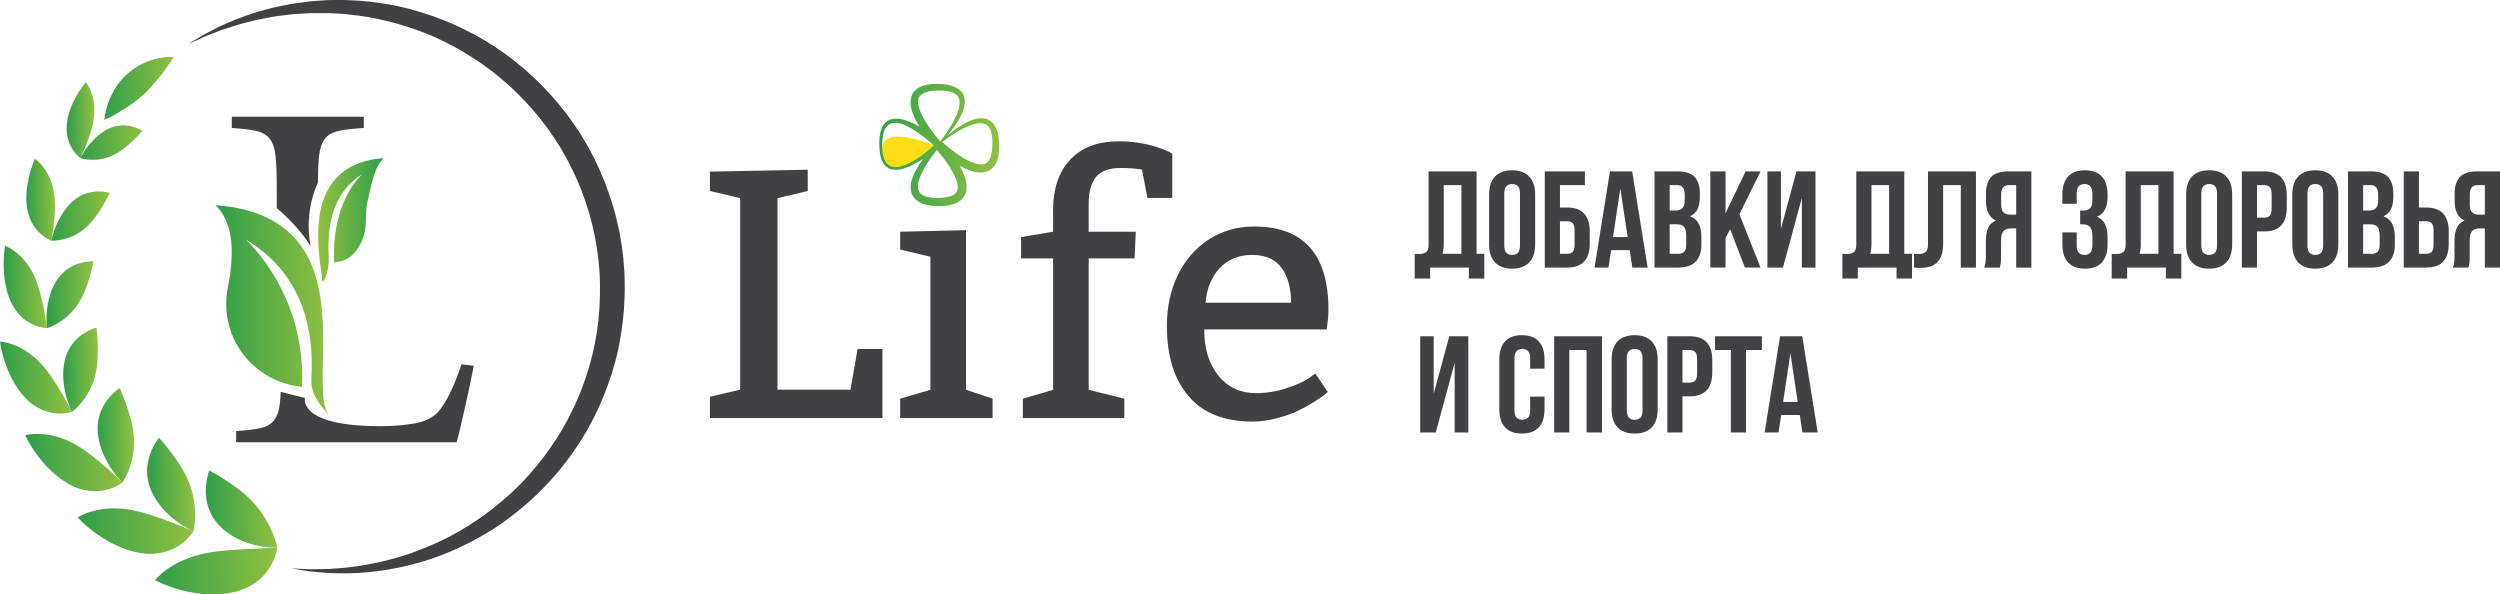 <?xml version="1.0" encoding="UTF-8"?> <svg xmlns="http://www.w3.org/2000/svg" width="286" height="68" viewBox="0 0 286 68" fill="none"><g clip-path="url(#clip0_197_22470)"><path d="M81.215 47.83V45.392L84.673 44.58V22.664L81.215 21.852V19.632L92.405 19.414V21.852L88.947 22.664V44.58H97.295L98.11 39.923H100.952V47.83H81.215Z" fill="#414042"></path><path d="M102.979 47.83V45.611L106.438 44.587V29.372L102.979 28.549V26.512L110.513 26.33V44.587L113.554 45.611V47.83H102.979Z" fill="#414042"></path><path d="M116.814 29.56V27.123L120.471 26.508V24.071C120.471 21.601 121.123 19.666 122.429 18.265C123.734 16.865 125.592 16.165 128.004 16.165C128.731 16.165 129.434 16.214 130.114 16.314C130.794 16.414 131.365 16.53 131.828 16.663C132.29 16.797 132.699 16.933 133.056 17.072C133.413 17.212 133.677 17.329 133.849 17.421L134.106 17.581V22.644H131.264L130.648 19.413C129.985 19.282 129.177 19.216 128.223 19.216C126.871 19.216 125.92 19.565 125.37 20.263C124.82 20.962 124.545 21.963 124.545 23.267V26.508H129.932L129.793 29.56H124.545V44.598L128.62 45.61V47.829H117.012V45.61L120.471 44.598V29.56H116.814V29.56Z" fill="#414042"></path><path d="M133.49 37.288C133.49 35.135 133.907 33.196 134.742 31.472C135.577 29.748 136.756 28.391 138.28 27.4C139.804 26.409 141.533 25.914 143.468 25.914C149.139 25.914 151.975 29.091 151.975 35.445C151.975 35.749 151.958 36.079 151.925 36.436C151.892 36.792 151.856 37.09 151.817 37.327L151.778 37.684H137.763C137.763 39.897 138.306 41.666 139.393 42.99C140.479 44.314 141.904 44.976 143.666 44.976C144.868 44.976 146.036 44.788 147.171 44.413C148.307 44.038 149.145 43.665 149.686 43.296L150.478 42.743L151.895 44.838C151.79 44.931 151.645 45.054 151.46 45.206C151.276 45.359 150.876 45.628 150.263 46.014C149.65 46.399 149.026 46.741 148.394 47.04C147.76 47.339 146.972 47.611 146.029 47.857C145.086 48.103 144.159 48.226 143.249 48.226C140.056 48.226 137.631 47.258 135.974 45.323C134.318 43.388 133.49 40.709 133.49 37.288ZM137.922 34.633H147.701C147.701 32.992 147.343 31.67 146.628 30.668C145.912 29.665 144.786 29.163 143.249 29.163C141.685 29.163 140.436 29.678 139.502 30.707C138.568 31.735 138.041 33.044 137.922 34.633Z" fill="#414042"></path><path d="M10.77 13.248C10.649 14.418 10.247 15.607 9.88 16.521C9.701 16.979 9.518 17.362 9.396 17.642C9.271 17.917 9.184 18.078 9.184 18.078C9.184 18.078 8.789 17.794 8.387 17.212C7.982 16.626 7.58 15.735 7.623 14.508C7.66 13.28 8.189 11.98 8.73 11.005C8.867 10.765 9.003 10.54 9.129 10.345C9.254 10.145 9.38 9.977 9.48 9.837C9.688 9.557 9.819 9.396 9.819 9.396C9.819 9.396 10.133 9.772 10.399 10.446C10.535 10.783 10.651 11.191 10.727 11.66C10.806 12.133 10.825 12.66 10.77 13.248Z" fill="url(#paint0_linear_197_22470)"></path><path d="M6.158 21.927C6.378 23.204 6.28 24.585 6.155 25.666C6.126 25.939 6.093 26.189 6.056 26.415C6.024 26.639 5.995 26.84 5.966 27.003C5.909 27.334 5.863 27.53 5.863 27.53C5.863 27.53 5.361 27.348 4.765 26.846C4.469 26.597 4.145 26.263 3.859 25.825C3.581 25.394 3.32 24.851 3.174 24.195C2.863 22.874 3.044 21.34 3.331 20.163C3.469 19.571 3.641 19.071 3.77 18.717C3.896 18.362 3.993 18.157 3.993 18.157C3.993 18.157 4.105 18.232 4.276 18.384C4.448 18.537 4.681 18.77 4.927 19.083C5.17 19.395 5.425 19.787 5.643 20.262C5.861 20.734 6.052 21.291 6.158 21.927Z" fill="url(#paint1_linear_197_22470)"></path><path d="M3.905 31.54C4.502 32.836 4.808 34.325 5.045 35.497C5.103 35.791 5.14 36.067 5.184 36.312C5.231 36.557 5.266 36.776 5.293 36.958C5.347 37.321 5.366 37.539 5.366 37.539C5.366 37.539 5.22 37.537 4.976 37.496C4.732 37.457 4.389 37.379 3.994 37.222C3.599 37.063 3.152 36.828 2.7 36.464C2.259 36.096 1.83 35.603 1.447 34.936C0.706 33.6 0.439 31.853 0.421 30.488C0.408 30.146 0.422 29.828 0.435 29.541C0.452 29.256 0.467 28.999 0.489 28.788C0.537 28.37 0.581 28.121 0.581 28.121C0.581 28.121 1.137 28.315 1.816 28.849C2.152 29.116 2.536 29.467 2.897 29.911C3.254 30.354 3.613 30.895 3.905 31.54Z" fill="url(#paint2_linear_197_22470)"></path><path d="M4.6 41.506C5.668 42.627 6.501 44.037 7.165 45.149C7.243 45.292 7.319 45.427 7.392 45.557C7.465 45.688 7.536 45.812 7.603 45.93C7.735 46.164 7.845 46.374 7.936 46.551C8.118 46.906 8.227 47.116 8.227 47.116C8.227 47.116 8.076 47.167 7.811 47.215C7.544 47.267 7.16 47.316 6.697 47.303C5.79 47.267 4.515 46.992 3.286 45.9C2.059 44.809 1.143 43.107 0.647 41.666C0.511 41.309 0.423 40.963 0.334 40.652C0.25 40.339 0.179 40.064 0.128 39.832C0.038 39.366 0 39.079 0 39.079C0 39.079 0.159 39.085 0.428 39.129C0.698 39.178 1.079 39.268 1.518 39.43C1.951 39.596 2.474 39.833 2.996 40.17C3.258 40.34 3.523 40.534 3.788 40.756C4.062 40.975 4.335 41.222 4.6 41.506Z" fill="url(#paint3_linear_197_22470)"></path><path d="M8.396 50.724C8.58 50.823 8.753 50.931 8.935 51.037C9.117 51.145 9.294 51.257 9.468 51.375C9.815 51.609 10.145 51.858 10.476 52.104C10.639 52.228 10.798 52.354 10.951 52.48C11.028 52.542 11.103 52.608 11.177 52.672C11.256 52.731 11.332 52.795 11.408 52.854C11.706 53.099 11.984 53.344 12.241 53.576C12.774 54.02 13.19 54.445 13.514 54.728C13.826 55.016 14.002 55.201 14.002 55.201C14.002 55.201 13.866 55.307 13.614 55.456C13.36 55.601 12.989 55.785 12.512 55.935C12.036 56.084 11.444 56.206 10.779 56.188C10.111 56.175 9.34 56.051 8.53 55.696C6.891 55.001 5.379 53.552 4.392 52.239C4.137 51.914 3.929 51.59 3.736 51.302C3.547 51.011 3.377 50.754 3.257 50.53C3.008 50.079 2.874 49.801 2.874 49.801C2.874 49.801 3.039 49.75 3.332 49.705C3.625 49.663 4.045 49.624 4.551 49.645C4.805 49.654 5.076 49.679 5.373 49.718C5.669 49.76 5.983 49.819 6.309 49.903C6.633 49.984 6.973 50.093 7.315 50.234C7.668 50.366 8.032 50.529 8.396 50.724Z" fill="url(#paint4_linear_197_22470)"></path><path d="M14.849 58.309C15.736 58.457 16.608 58.713 17.447 58.981C17.856 59.126 18.269 59.259 18.656 59.401C18.849 59.476 19.037 59.549 19.221 59.618C19.407 59.681 19.588 59.748 19.761 59.814C20.445 60.093 21.047 60.308 21.462 60.495C21.669 60.589 21.842 60.644 21.956 60.696C22.072 60.743 22.135 60.767 22.135 60.767C22.135 60.767 22.041 60.929 21.842 61.177C21.644 61.424 21.341 61.759 20.915 62.101C20.494 62.429 19.952 62.763 19.261 63.012C18.911 63.142 18.536 63.232 18.123 63.291C17.712 63.346 17.253 63.38 16.771 63.346C16.29 63.309 15.792 63.23 15.296 63.112C14.808 62.981 14.319 62.819 13.839 62.63C13.369 62.429 12.913 62.203 12.474 61.97C12.043 61.731 11.645 61.471 11.269 61.218C11.174 61.156 11.084 61.092 10.994 61.034C10.907 60.967 10.822 60.903 10.739 60.839C10.573 60.714 10.416 60.59 10.27 60.472C9.974 60.233 9.714 60.02 9.514 59.824C9.106 59.442 8.875 59.201 8.875 59.201C8.875 59.201 9.029 59.094 9.316 58.951C9.601 58.809 10.022 58.636 10.549 58.489C10.813 58.412 11.101 58.348 11.416 58.293C11.734 58.236 12.076 58.194 12.437 58.17C12.8 58.146 13.179 58.147 13.581 58.17C13.987 58.187 14.411 58.23 14.849 58.309Z" fill="url(#paint5_linear_197_22470)"></path><path d="M23.514 63.295C23.991 63.19 24.471 63.119 24.948 63.07C25.428 63.001 25.907 62.959 26.374 62.934C26.844 62.884 27.302 62.861 27.741 62.846C28.184 62.811 28.605 62.788 28.999 62.78C29.787 62.726 30.464 62.724 30.949 62.685C31.431 62.664 31.72 62.668 31.72 62.668C31.72 62.668 31.698 62.868 31.613 63.195C31.529 63.522 31.379 63.977 31.109 64.494C30.975 64.751 30.807 65.025 30.604 65.303C30.503 65.442 30.389 65.583 30.268 65.722C30.145 65.857 30.012 65.993 29.869 66.125C29.578 66.393 29.241 66.652 28.849 66.897C28.458 67.141 28.015 67.335 27.51 67.517C27.003 67.706 26.47 67.812 25.914 67.896C25.355 67.989 24.79 68.005 24.22 68C23.649 68.007 23.093 67.946 22.548 67.873C22.001 67.809 21.487 67.691 21.001 67.571C20.759 67.515 20.524 67.455 20.301 67.391C20.081 67.32 19.871 67.252 19.674 67.182C19.277 67.044 18.924 66.922 18.642 66.799C18.075 66.548 17.743 66.382 17.743 66.382C17.743 66.382 17.861 66.218 18.105 65.975C18.347 65.729 18.715 65.402 19.2 65.066C19.682 64.737 20.298 64.371 21.016 64.062C21.73 63.766 22.572 63.471 23.514 63.295Z" fill="url(#paint6_linear_197_22470)"></path><path d="M12.637 14.627C11.609 15.034 10.724 15.902 10.115 16.663C9.818 17.047 9.575 17.394 9.423 17.657C9.269 17.917 9.184 18.078 9.184 18.078C9.185 18.075 9.642 18.243 10.333 18.277C11.022 18.312 11.948 18.228 12.9 17.777C13.847 17.319 14.682 16.615 15.29 16.028C15.443 15.881 15.581 15.744 15.701 15.615C15.823 15.489 15.933 15.381 16.019 15.283C16.193 15.094 16.289 14.974 16.289 14.974C16.289 14.974 15.89 14.7 15.236 14.507C14.911 14.412 14.512 14.336 14.072 14.339C13.639 14.345 13.144 14.417 12.637 14.627Z" fill="url(#paint7_linear_197_22470)"></path><path d="M8.544 22.831C7.577 23.578 6.873 24.759 6.448 25.747C6.343 25.996 6.254 26.231 6.176 26.444C6.102 26.658 6.046 26.85 5.999 27.01C5.906 27.332 5.863 27.529 5.863 27.529C5.863 27.529 6.398 27.566 7.146 27.401C7.521 27.317 7.945 27.185 8.387 26.977C8.838 26.771 9.286 26.488 9.733 26.113C10.613 25.348 11.295 24.341 11.78 23.52C12.017 23.109 12.213 22.748 12.344 22.488C12.467 22.224 12.543 22.068 12.543 22.068C12.543 22.068 12.416 22.026 12.194 21.985C11.97 21.942 11.654 21.898 11.279 21.903C10.903 21.903 10.462 21.952 9.993 22.088C9.522 22.225 9.034 22.462 8.544 22.831Z" fill="url(#paint8_linear_197_22470)"></path><path d="M6.684 31.791C5.878 32.85 5.481 34.308 5.376 35.484C5.349 35.778 5.323 36.056 5.319 36.304C5.318 36.55 5.323 36.771 5.33 36.953C5.345 37.321 5.367 37.539 5.367 37.539C5.367 37.539 5.508 37.504 5.74 37.409C5.973 37.317 6.294 37.168 6.654 36.951C7.014 36.735 7.413 36.449 7.798 36.091C8.193 35.734 8.59 35.3 8.92 34.783C9.605 33.752 10.012 32.553 10.294 31.586C10.358 31.345 10.422 31.119 10.473 30.917C10.525 30.711 10.562 30.531 10.596 30.378C10.667 30.077 10.697 29.891 10.697 29.891C10.697 29.891 10.113 29.852 9.313 30.058C8.908 30.161 8.463 30.331 8.005 30.606C7.54 30.879 7.093 31.261 6.684 31.791Z" fill="url(#paint9_linear_197_22470)"></path><path d="M7.542 40.764C7.08 42.131 7.185 43.774 7.499 45.014C7.536 45.171 7.569 45.322 7.609 45.463C7.655 45.606 7.698 45.739 7.737 45.868C7.821 46.123 7.902 46.346 7.971 46.535C8.039 46.724 8.11 46.865 8.155 46.963C8.201 47.063 8.227 47.116 8.227 47.116C8.227 47.116 8.359 47.027 8.561 46.846C8.763 46.665 9.035 46.395 9.324 46.045C9.918 45.329 10.547 44.3 10.884 42.988C11.224 41.677 11.21 40.324 11.176 39.273C11.159 39.011 11.161 38.765 11.141 38.549C11.128 38.33 11.104 38.139 11.087 37.98C11.067 37.66 11.038 37.469 11.038 37.469C11.038 37.469 10.885 37.51 10.635 37.606C10.386 37.705 10.04 37.86 9.658 38.098C9.269 38.339 8.874 38.659 8.492 39.096C8.303 39.311 8.119 39.557 7.953 39.835C7.797 40.114 7.657 40.418 7.542 40.764Z" fill="url(#paint10_linear_197_22470)"></path><path d="M11.167 48.956C11.165 49.154 11.164 49.351 11.185 49.544C11.205 49.741 11.232 49.937 11.27 50.133C11.338 50.524 11.434 50.916 11.57 51.286C11.634 51.472 11.705 51.657 11.775 51.837C11.815 51.926 11.851 52.018 11.889 52.108C11.93 52.193 11.971 52.276 12.014 52.363C12.182 52.699 12.359 53.022 12.535 53.319C12.911 53.889 13.257 54.383 13.544 54.697C13.824 55.019 14.002 55.201 14.002 55.201C14.002 55.201 14.106 55.062 14.25 54.804C14.396 54.548 14.582 54.171 14.757 53.708C14.933 53.244 15.088 52.699 15.203 52.077C15.316 51.456 15.36 50.787 15.321 50.059C15.23 48.614 14.782 47.248 14.407 46.186C14.306 45.927 14.224 45.677 14.134 45.462C14.048 45.245 13.958 45.061 13.898 44.899C13.769 44.581 13.677 44.399 13.677 44.399C13.677 44.399 13.533 44.492 13.309 44.676C13.084 44.859 12.782 45.134 12.469 45.51C12.314 45.694 12.151 45.908 12.003 46.144C11.857 46.377 11.719 46.639 11.595 46.923C11.473 47.21 11.368 47.527 11.287 47.867C11.217 48.202 11.174 48.565 11.167 48.956Z" fill="url(#paint11_linear_197_22470)"></path><path d="M17.077 55.548C17.325 56.334 17.747 57.097 18.268 57.756C18.519 58.098 18.808 58.396 19.094 58.681C19.237 58.822 19.379 58.96 19.526 59.09C19.673 59.213 19.82 59.331 19.963 59.444C20.532 59.909 21.088 60.222 21.482 60.449C21.678 60.568 21.847 60.636 21.959 60.69C22.072 60.74 22.134 60.768 22.134 60.768C22.134 60.768 22.183 60.587 22.228 60.275C22.276 59.962 22.319 59.515 22.319 58.987C22.323 58.448 22.287 57.829 22.174 57.178C22.114 56.858 22.047 56.515 21.953 56.168C21.86 55.819 21.738 55.484 21.599 55.129C21.026 53.738 20.17 52.538 19.469 51.618C19.423 51.562 19.378 51.507 19.334 51.451C19.293 51.395 19.25 51.343 19.211 51.289C19.128 51.184 19.05 51.084 18.973 50.99C18.82 50.804 18.675 50.651 18.566 50.508C18.34 50.236 18.19 50.086 18.19 50.086C18.19 50.086 18.072 50.23 17.9 50.489C17.73 50.75 17.507 51.13 17.303 51.615C17.203 51.854 17.107 52.124 17.027 52.414C16.952 52.699 16.892 53.009 16.858 53.341C16.827 53.673 16.814 54.032 16.848 54.398C16.884 54.764 16.957 55.149 17.077 55.548Z" fill="url(#paint12_linear_197_22470)"></path><path d="M14.464 8.547C13.292 9.631 12.637 10.971 12.306 11.982C12.224 12.239 12.155 12.472 12.105 12.684C12.057 12.895 12.023 13.079 11.996 13.232C11.947 13.536 11.933 13.713 11.933 13.713C11.933 13.713 12.099 13.646 12.372 13.511C12.508 13.442 12.671 13.36 12.855 13.258C13.041 13.161 13.25 13.047 13.47 12.92C14.359 12.409 15.471 11.693 16.495 10.75C17.514 9.801 18.299 8.766 18.905 7.945C19.056 7.741 19.19 7.545 19.309 7.373C19.432 7.204 19.536 7.056 19.621 6.928C19.794 6.673 19.886 6.516 19.886 6.516C19.886 6.516 19.71 6.505 19.399 6.514C19.243 6.52 19.052 6.529 18.834 6.547C18.619 6.576 18.375 6.616 18.107 6.671C17.838 6.722 17.554 6.802 17.256 6.904C17.105 6.955 16.951 7.008 16.794 7.067C16.641 7.135 16.485 7.205 16.327 7.281C16.168 7.357 16.009 7.44 15.848 7.526C15.691 7.622 15.536 7.72 15.377 7.825C15.223 7.933 15.061 8.039 14.911 8.163C14.76 8.282 14.611 8.412 14.464 8.547Z" fill="url(#paint13_linear_197_22470)"></path><path d="M24.692 59.671C24.96 60.004 25.27 60.324 25.608 60.622C25.949 60.895 26.318 61.152 26.699 61.382C27.085 61.595 27.483 61.786 27.878 61.952C28.276 62.096 28.669 62.222 29.043 62.331C29.793 62.504 30.467 62.617 30.948 62.634C31.431 62.668 31.72 62.668 31.72 62.668C31.72 62.668 31.689 62.47 31.598 62.139C31.507 61.81 31.356 61.352 31.133 60.833C31.02 60.571 30.89 60.295 30.741 60.011C30.667 59.874 30.588 59.731 30.504 59.587C30.419 59.438 30.332 59.287 30.238 59.138C30.053 58.838 29.847 58.539 29.62 58.252C29.394 57.964 29.149 57.654 28.882 57.379C27.811 56.255 26.605 55.443 25.641 54.822C25.519 54.745 25.401 54.676 25.289 54.61C25.179 54.535 25.071 54.468 24.97 54.407C24.767 54.28 24.582 54.189 24.431 54.096C24.13 53.913 23.941 53.824 23.941 53.824C23.941 53.824 23.87 54.008 23.785 54.333C23.701 54.654 23.604 55.114 23.561 55.673C23.517 56.235 23.542 56.867 23.7 57.559C23.856 58.262 24.168 58.961 24.692 59.671Z" fill="url(#paint14_linear_197_22470)"></path><path d="M33.322 65.031C33.322 65.031 33.803 65.05 34.705 65.089C34.93 65.099 35.182 65.111 35.459 65.124C35.735 65.119 36.036 65.113 36.362 65.108C36.686 65.101 37.035 65.094 37.406 65.087C37.497 65.085 37.589 65.085 37.682 65.083C37.779 65.076 37.876 65.07 37.976 65.062C38.174 65.048 38.378 65.033 38.589 65.018C39.009 64.991 39.452 64.96 39.904 64.895C40.358 64.831 40.833 64.8 41.326 64.701C42.315 64.537 43.377 64.336 44.492 64.045C45.048 63.891 45.625 63.753 46.202 63.55C46.493 63.456 46.786 63.36 47.085 63.263C47.377 63.152 47.674 63.039 47.976 62.925C48.581 62.708 49.181 62.431 49.801 62.17C50.112 62.041 50.412 61.877 50.723 61.731C51.031 61.577 51.349 61.437 51.653 61.26C52.898 60.609 54.131 59.82 55.36 58.949C56.579 58.06 57.782 57.071 58.935 55.968C60.093 54.87 61.17 53.629 62.182 52.303C63.181 50.969 64.134 49.552 64.935 48.02C66.552 44.969 67.739 41.563 68.281 37.991C68.555 36.212 68.663 34.37 68.638 32.573L68.618 31.857C68.612 31.618 68.608 31.375 68.585 31.159L68.476 29.821L68.299 28.46C68.23 28.007 68.139 27.558 68.06 27.107C67.362 23.511 66.007 20.05 64.151 16.951C63.217 15.403 62.15 13.953 60.993 12.606C59.833 11.264 58.57 10.036 57.246 8.922C55.926 7.803 54.512 6.843 53.081 5.984C51.645 5.135 50.18 4.391 48.693 3.808C45.723 2.636 42.743 1.94 39.946 1.662C39.248 1.571 38.559 1.559 37.885 1.514L37.658 1.503L37.401 1.504C37.23 1.504 37.061 1.504 36.892 1.504C36.555 1.504 36.222 1.504 35.894 1.503C35.56 1.492 35.25 1.517 34.94 1.537C34.631 1.555 34.325 1.573 34.023 1.591C33.42 1.61 32.831 1.708 32.259 1.776C31.973 1.813 31.691 1.849 31.414 1.883C31.139 1.928 30.872 1.987 30.607 2.037C30.342 2.088 30.082 2.139 29.826 2.187C29.571 2.238 29.317 2.273 29.076 2.343C28.108 2.592 27.206 2.799 26.421 3.081C26.024 3.21 25.648 3.333 25.294 3.449C24.948 3.585 24.623 3.711 24.32 3.83C24.017 3.948 23.736 4.057 23.479 4.157C23.225 4.265 23 4.377 22.796 4.47C21.977 4.845 21.54 5.046 21.54 5.046C21.54 5.046 21.95 4.794 22.72 4.324C22.914 4.209 23.128 4.071 23.37 3.936C23.617 3.808 23.887 3.668 24.177 3.517C24.469 3.365 24.783 3.202 25.118 3.028C25.465 2.878 25.833 2.718 26.221 2.549C26.993 2.189 27.885 1.894 28.853 1.547C29.338 1.376 29.859 1.252 30.393 1.099C30.662 1.028 30.933 0.946 31.213 0.879C31.495 0.82 31.782 0.761 32.073 0.701C32.658 0.585 33.255 0.438 33.894 0.368C34.212 0.325 34.534 0.28 34.861 0.236C35.188 0.191 35.523 0.14 35.847 0.126C36.175 0.104 36.508 0.081 36.843 0.057C37.011 0.047 37.181 0.036 37.351 0.025L37.607 0.009L37.639 0.007L37.697 0.005H37.762L37.895 0.004C38.6 0.008 39.324 -0.021 40.062 0.029C41.541 0.069 43.075 0.265 44.653 0.534C46.23 0.816 47.828 1.266 49.443 1.816C52.658 2.95 55.905 4.636 58.842 6.958C60.314 8.111 61.708 9.415 63 10.846C64.293 12.274 65.482 13.833 66.517 15.508C68.599 18.852 70.088 22.636 70.865 26.562C70.95 27.055 71.046 27.547 71.12 28.041L71.306 29.529L71.422 31.052C71.446 31.311 71.448 31.546 71.453 31.785L71.469 32.501C71.497 34.519 71.334 36.482 71.014 38.429C70.702 40.372 70.186 42.264 69.531 44.074C68.877 45.886 68.076 47.617 67.148 49.239C65.296 52.488 62.927 55.267 60.379 57.523C59.094 58.642 57.781 59.656 56.433 60.517C55.075 61.362 53.726 62.113 52.377 62.72C49.693 63.963 47.066 64.681 44.724 65.104C43.55 65.313 42.445 65.449 41.419 65.516C40.91 65.568 40.409 65.557 39.939 65.58C39.465 65.603 39.023 65.593 38.602 65.581C38.392 65.577 38.188 65.572 37.989 65.568C37.889 65.566 37.791 65.564 37.694 65.563C37.594 65.555 37.496 65.547 37.4 65.54C37.023 65.507 36.67 65.476 36.341 65.448C36.014 65.419 35.712 65.391 35.434 65.366C35.16 65.323 34.912 65.285 34.689 65.25C33.798 65.107 33.322 65.031 33.322 65.031Z" fill="#414042"></path><path fill-rule="evenodd" clip-rule="evenodd" d="M34.544 44.248C34.877 37.99 32.556 31.881 28.149 27.413C33.526 30.677 36.019 35.964 35.629 43.269C35.457 44.957 36.559 46.274 37.668 47.56C34.779 44.209 42.452 24.797 24.662 23.469C26.489 25.253 26.962 28.377 26.08 32.84C25.527 35.494 26.136 38.255 27.751 40.433C29.367 42.61 31.838 43.998 34.544 44.248Z" fill="url(#paint15_linear_197_22470)"></path><path fill-rule="evenodd" clip-rule="evenodd" d="M38.228 30.027C38.037 26.431 38.887 22.504 41.419 19.937C38.329 21.812 37.381 25.265 37.604 29.465C37.703 30.434 37.188 32.321 36.86 32.174C36.86 30.255 33.684 18.849 43.907 18.085C42.857 19.111 42.665 20.403 42.073 22.889C41.654 24.645 42.167 25.965 41.325 27.707C40.647 29.108 39.783 29.883 38.228 30.027Z" fill="url(#paint16_linear_197_22470)"></path><path d="M36.363 20.931C36.372 19.647 36.418 18.618 36.501 17.845C36.593 16.972 36.817 16.312 37.172 15.865C37.526 15.419 38.057 15.122 38.766 14.973C39.474 14.825 40.425 14.713 41.619 14.639V13.356H26.517V14.639C27.672 14.713 28.595 14.825 29.285 14.973C29.975 15.122 30.496 15.419 30.851 15.865C31.205 16.312 31.429 16.972 31.523 17.845C31.615 18.719 31.663 19.917 31.663 21.442V23.798C32.77 24.744 34.336 26.268 35.525 28.122C34.753 23.934 36.363 20.931 36.363 20.931Z" fill="#414042"></path><path d="M52.8 41.674C51.943 44.239 51.047 46.06 50.116 47.139C49.482 47.808 48.568 48.245 47.375 48.449C46.926 48.526 46.456 48.584 45.976 48.631C45.88 48.642 45.775 48.652 45.673 48.662C45.594 48.668 45.517 48.676 45.438 48.682C44.908 48.725 44.31 48.752 43.617 48.755C43.584 48.755 43.554 48.753 43.521 48.753C43.5 48.753 43.481 48.755 43.461 48.755C43.426 48.755 43.396 48.752 43.362 48.752C34.037 48.733 34.883 45.523 34.883 45.523C34.883 45.523 33.358 45.167 32.114 44.827C32.091 45.31 32.061 45.739 32.021 46.106C31.928 46.981 31.704 47.64 31.35 48.087C30.995 48.533 30.474 48.831 29.784 48.978C29.094 49.128 28.171 49.239 27.015 49.312V50.595H52.241C52.353 50.225 52.501 49.629 52.688 48.811C52.874 47.994 53.07 47.139 53.276 46.245C53.48 45.354 53.667 44.499 53.835 43.681C54.003 42.864 54.124 42.25 54.199 41.841L52.8 41.674Z" fill="#414042"></path><path d="M106.924 16.656C106.924 16.656 100.246 13.757 100.913 17.673C101.579 21.589 106.924 16.656 106.924 16.656Z" fill="#FFDE17"></path><path d="M107.296 16.51C107.545 16.207 107.773 15.897 108 15.584C108.226 15.271 108.44 14.949 108.645 14.624C108.849 14.3 109.04 13.967 109.21 13.628C109.376 13.288 109.532 12.943 109.637 12.591C109.743 12.242 109.806 11.882 109.769 11.557C109.738 11.23 109.594 10.966 109.349 10.783C109.105 10.598 108.774 10.487 108.425 10.429C108.074 10.371 107.706 10.35 107.334 10.357L107.05 10.367C106.961 10.374 106.873 10.378 106.783 10.387C106.602 10.407 106.423 10.429 106.252 10.469C105.91 10.54 105.593 10.668 105.374 10.85C105.156 11.031 105.042 11.265 105.025 11.566C105.006 11.864 105.079 12.203 105.195 12.534C105.311 12.868 105.476 13.196 105.652 13.52C105.831 13.844 106.034 14.159 106.244 14.472C106.456 14.783 106.681 15.087 106.912 15.388C107.145 15.689 107.384 15.982 107.636 16.266L107.048 16.836L106.848 16.65L106.637 16.459C106.496 16.332 106.352 16.207 106.206 16.085C105.915 15.839 105.614 15.606 105.309 15.38C105.004 15.155 104.69 14.942 104.367 14.75C104.043 14.559 103.711 14.385 103.367 14.255C103.025 14.126 102.669 14.034 102.328 14.049C101.986 14.057 101.677 14.194 101.456 14.452C101.234 14.709 101.102 15.059 101.024 15.42C100.946 15.782 100.909 16.162 100.906 16.542L100.909 16.83C100.913 16.923 100.915 17.017 100.923 17.111C100.938 17.299 100.958 17.487 100.995 17.67C101.066 18.035 101.192 18.393 101.416 18.665C101.637 18.939 101.965 19.096 102.322 19.115C102.679 19.139 103.049 19.053 103.401 18.928C103.755 18.802 104.096 18.632 104.428 18.445C104.758 18.254 105.077 18.042 105.389 17.819C105.7 17.595 106.003 17.359 106.296 17.111C106.443 16.988 106.588 16.862 106.73 16.735L106.943 16.541L107.047 16.444L107.143 16.35L107.53 16.726C107.283 17.01 107.042 17.313 106.813 17.617C106.583 17.922 106.364 18.234 106.157 18.553C105.951 18.871 105.758 19.196 105.587 19.528C105.416 19.858 105.263 20.196 105.156 20.536C105.05 20.874 104.988 21.218 105.015 21.518C105.041 21.822 105.165 22.05 105.384 22.221C105.606 22.392 105.921 22.505 106.261 22.566C106.601 22.628 106.965 22.648 107.333 22.644L107.615 22.635C107.703 22.629 107.789 22.625 107.878 22.616C108.055 22.598 108.233 22.577 108.399 22.539C108.735 22.47 109.041 22.348 109.245 22.177C109.448 22.007 109.549 21.799 109.566 21.514C109.584 21.231 109.513 20.9 109.398 20.576C109.283 20.249 109.12 19.924 108.944 19.604C108.767 19.283 108.567 18.969 108.354 18.661C108.141 18.354 107.915 18.052 107.679 17.757C107.444 17.464 107.195 17.173 106.949 16.901L107.696 16.162C107.823 16.28 107.97 16.41 108.112 16.532C108.255 16.654 108.4 16.775 108.547 16.893C108.842 17.129 109.142 17.358 109.449 17.575C109.756 17.79 110.07 17.993 110.39 18.174C110.711 18.354 111.038 18.518 111.367 18.636C111.695 18.754 112.03 18.829 112.323 18.814C112.619 18.8 112.846 18.694 113.028 18.483C113.209 18.271 113.339 17.958 113.413 17.618C113.489 17.281 113.523 16.905 113.532 16.549L113.533 16.259C113.53 16.17 113.529 16.081 113.524 15.991C113.511 15.81 113.497 15.629 113.466 15.456C113.409 15.107 113.3 14.776 113.114 14.531C112.93 14.286 112.664 14.139 112.334 14.107C112.007 14.07 111.644 14.133 111.293 14.238C110.939 14.343 110.592 14.496 110.251 14.663C109.91 14.833 109.577 15.024 109.251 15.229C108.925 15.433 108.604 15.648 108.291 15.874C107.977 16.101 107.666 16.332 107.367 16.579L107.296 16.51ZM107.301 16.506C107.849 15.949 108.439 15.434 109.067 14.96C109.383 14.725 109.708 14.502 110.049 14.296C110.39 14.091 110.747 13.906 111.13 13.761C111.513 13.619 111.926 13.508 112.378 13.524C112.603 13.533 112.837 13.581 113.055 13.684C113.272 13.786 113.468 13.939 113.62 14.118C113.926 14.479 114.079 14.905 114.172 15.313C114.222 15.519 114.249 15.725 114.272 15.93C114.284 16.033 114.289 16.139 114.297 16.243L114.309 16.534L114.31 16.846C114.306 16.949 114.305 17.051 114.298 17.154C114.284 17.361 114.266 17.569 114.226 17.78C114.188 17.99 114.138 18.203 114.055 18.416C113.973 18.628 113.866 18.842 113.71 19.037C113.556 19.232 113.352 19.405 113.12 19.524C112.887 19.645 112.634 19.705 112.393 19.726C111.907 19.765 111.466 19.666 111.06 19.537C110.652 19.405 110.275 19.232 109.913 19.039C109.552 18.846 109.208 18.633 108.874 18.41C108.539 18.185 108.215 17.95 107.902 17.703C107.744 17.579 107.589 17.454 107.436 17.326C107.281 17.196 107.135 17.071 106.976 16.926L107.723 16.188C108.003 16.486 108.255 16.79 108.506 17.102C108.754 17.415 108.994 17.736 109.223 18.067C109.45 18.399 109.667 18.74 109.865 19.099C110.062 19.459 110.238 19.836 110.374 20.244C110.507 20.651 110.61 21.094 110.573 21.589C110.553 21.834 110.493 22.093 110.37 22.331C110.249 22.57 110.071 22.781 109.871 22.939C109.671 23.1 109.452 23.212 109.236 23.297C109.02 23.383 108.804 23.435 108.59 23.477C108.375 23.519 108.165 23.54 107.956 23.556C107.85 23.564 107.742 23.567 107.635 23.572L107.334 23.574C106.924 23.568 106.508 23.537 106.085 23.45C105.665 23.361 105.221 23.213 104.834 22.895C104.642 22.736 104.475 22.53 104.363 22.298C104.249 22.067 104.196 21.817 104.182 21.581C104.155 21.104 104.267 20.675 104.409 20.281C104.553 19.886 104.74 19.522 104.941 19.173C105.146 18.825 105.37 18.494 105.604 18.173C105.839 17.852 106.085 17.543 106.34 17.241C106.596 16.939 106.856 16.647 107.136 16.36L107.523 16.736L107.404 16.839L107.29 16.934L107.06 17.121C106.906 17.245 106.751 17.365 106.594 17.483C106.278 17.719 105.957 17.947 105.627 18.164C105.297 18.379 104.958 18.583 104.606 18.767C104.256 18.952 103.894 19.121 103.51 19.245C103.128 19.367 102.722 19.454 102.3 19.425C102.09 19.409 101.877 19.359 101.683 19.261C101.489 19.163 101.318 19.021 101.184 18.855C100.918 18.521 100.782 18.122 100.702 17.73C100.659 17.533 100.638 17.334 100.618 17.137C100.608 17.037 100.604 16.937 100.597 16.837L100.589 16.543C100.587 16.148 100.603 15.749 100.675 15.35C100.746 14.954 100.877 14.548 101.144 14.198C101.278 14.024 101.453 13.872 101.654 13.767C101.854 13.659 102.077 13.603 102.295 13.582C102.733 13.542 103.152 13.624 103.545 13.742C103.938 13.862 104.31 14.027 104.669 14.207C105.026 14.39 105.371 14.593 105.707 14.807C106.042 15.021 106.366 15.252 106.684 15.489C106.842 15.609 106.999 15.73 107.154 15.855L107.385 16.044L107.499 16.141L107.619 16.247L107.03 16.817C106.757 16.529 106.495 16.228 106.242 15.923C105.988 15.617 105.748 15.299 105.518 14.972C105.288 14.644 105.074 14.303 104.877 13.948C104.681 13.591 104.506 13.218 104.37 12.817C104.239 12.416 104.138 11.981 104.173 11.503C104.192 11.266 104.25 11.017 104.368 10.788C104.483 10.559 104.654 10.357 104.846 10.204C105.038 10.048 105.251 9.941 105.462 9.859C105.674 9.776 105.886 9.725 106.096 9.686C106.307 9.644 106.515 9.626 106.721 9.61C106.825 9.603 106.931 9.601 107.036 9.596L107.336 9.596C107.742 9.603 108.154 9.633 108.568 9.726C108.978 9.818 109.406 9.969 109.77 10.273C109.95 10.424 110.105 10.619 110.208 10.837C110.312 11.054 110.362 11.289 110.371 11.514C110.389 11.966 110.277 12.379 110.135 12.762C109.989 13.145 109.805 13.502 109.598 13.842C109.392 14.182 109.167 14.506 108.93 14.82C108.693 15.134 108.441 15.435 108.183 15.729C107.924 16.021 107.651 16.306 107.373 16.574L107.301 16.506Z" fill="url(#paint17_linear_197_22470)"></path><path d="M161.839 29.038C161.933 29.048 162.033 29.053 162.138 29.053C162.243 29.053 162.343 29.053 162.438 29.053C162.711 29.053 162.945 28.985 163.14 28.849C163.334 28.713 163.431 28.43 163.431 28V19.606H168.919V29.038H169.802V31.867H168.036V30.61H163.605V31.867H161.839V29.038ZM165.166 27.874C165.166 28.335 165.119 28.723 165.024 29.037H167.184V21.177H165.166V27.874Z" fill="#414042"></path><path d="M170.354 22.247C170.354 21.356 170.58 20.672 171.032 20.195C171.484 19.718 172.135 19.48 172.987 19.48C173.838 19.48 174.49 19.718 174.942 20.195C175.394 20.672 175.62 21.356 175.62 22.247V27.969C175.62 28.86 175.394 29.544 174.942 30.02C174.49 30.497 173.838 30.735 172.987 30.735C172.135 30.735 171.483 30.497 171.032 30.02C170.58 29.544 170.354 28.86 170.354 27.969V22.247ZM172.088 28.078C172.088 28.477 172.17 28.757 172.333 28.919C172.495 29.082 172.714 29.163 172.987 29.163C173.26 29.163 173.478 29.082 173.641 28.919C173.804 28.757 173.886 28.477 173.886 28.078V22.136C173.886 21.738 173.804 21.458 173.641 21.295C173.478 21.133 173.26 21.051 172.987 21.051C172.714 21.051 172.495 21.133 172.333 21.295C172.17 21.458 172.088 21.738 172.088 22.136V28.078Z" fill="#414042"></path><path d="M178.459 23.74H179.279C180.151 23.74 180.8 23.971 181.226 24.432C181.652 24.893 181.865 25.569 181.865 26.459V27.89C181.865 28.781 181.652 29.457 181.226 29.918C180.8 30.379 180.151 30.61 179.279 30.61H176.724V19.605H181.313V21.177H178.459V23.74ZM179.279 29.038C179.552 29.038 179.762 28.965 179.909 28.818C180.057 28.671 180.13 28.398 180.13 28V26.349C180.13 25.951 180.057 25.679 179.909 25.532C179.762 25.385 179.552 25.312 179.279 25.312H178.459V29.038H179.279Z" fill="#414042"></path><path d="M188.488 30.61H186.737L186.438 28.613H184.309L184.009 30.61H182.416L184.182 19.605H186.721L188.488 30.61ZM184.53 27.119H186.201L185.365 21.555L184.53 27.119Z" fill="#414042"></path><path d="M191.893 19.605C192.797 19.605 193.452 19.815 193.857 20.234C194.261 20.654 194.464 21.288 194.464 22.136V22.529C194.464 23.095 194.374 23.562 194.196 23.929C194.017 24.295 193.733 24.568 193.344 24.746C193.817 24.924 194.151 25.215 194.346 25.619C194.54 26.022 194.637 26.517 194.637 27.104V28C194.637 28.849 194.416 29.496 193.975 29.942C193.533 30.387 192.876 30.61 192.004 30.61H189.276V19.605H191.893ZM191.01 21.177V24.086H191.689C192.014 24.086 192.269 24.002 192.453 23.834C192.637 23.667 192.729 23.363 192.729 22.923V22.31C192.729 21.911 192.658 21.623 192.516 21.445C192.374 21.267 192.151 21.177 191.846 21.177H191.01ZM191.01 25.657V29.037H192.004C192.298 29.037 192.522 28.959 192.674 28.802C192.826 28.644 192.903 28.361 192.903 27.953V26.994C192.903 26.48 192.816 26.129 192.643 25.941C192.469 25.752 192.183 25.657 191.783 25.657H191.01Z" fill="#414042"></path><path d="M197.933 26.224L197.397 27.23V30.609H195.662V19.605H197.397V24.4L199.699 19.605H201.402L198.989 24.51L201.402 30.609H199.62L197.933 26.224Z" fill="#414042"></path><path d="M203.972 30.61H202.19V19.605H203.736V26.192L205.517 19.605H207.693V30.61H206.133V22.64L203.972 30.61Z" fill="#414042"></path><path d="M210.768 29.038C210.863 29.048 210.963 29.053 211.068 29.053C211.173 29.053 211.273 29.053 211.368 29.053C211.641 29.053 211.875 28.985 212.069 28.849C212.264 28.713 212.361 28.43 212.361 28V19.606H217.849V29.038H218.732V31.867H216.965V30.61H212.534V31.867H210.768V29.038ZM214.096 27.874C214.096 28.335 214.048 28.723 213.954 29.037H216.114V21.177H214.096V27.874Z" fill="#414042"></path><path d="M224.314 21.177H222.295V27.874C222.295 28.43 222.226 28.886 222.09 29.242C221.953 29.599 221.769 29.879 221.538 30.083C221.307 30.287 221.041 30.432 220.742 30.515C220.442 30.599 220.129 30.641 219.804 30.641C219.646 30.641 219.504 30.641 219.378 30.641C219.252 30.641 219.115 30.631 218.968 30.61V29.038C219.062 29.048 219.162 29.053 219.268 29.053C219.373 29.053 219.472 29.053 219.567 29.053C219.841 29.053 220.074 28.985 220.269 28.849C220.463 28.713 220.561 28.43 220.561 28V19.606H226.048V30.61H224.314V21.177Z" fill="#414042"></path><path d="M226.994 30.61C227.078 30.4 227.131 30.193 227.152 29.989C227.173 29.784 227.183 29.546 227.183 29.274V27.576C227.183 27 227.265 26.51 227.428 26.106C227.591 25.703 227.893 25.412 228.334 25.234C227.578 24.878 227.199 24.133 227.199 23.001V22.137C227.199 21.288 227.402 20.654 227.806 20.235C228.211 19.815 228.865 19.606 229.77 19.606H232.387V30.61H230.653V26.13H230.054C229.654 26.13 229.365 26.234 229.186 26.444C229.007 26.654 228.918 27.015 228.918 27.529V29.258C228.918 29.478 228.915 29.662 228.91 29.808C228.905 29.955 228.894 30.076 228.879 30.17C228.863 30.264 228.844 30.343 228.824 30.406C228.802 30.468 228.782 30.537 228.761 30.61L226.994 30.61ZM229.817 21.177C229.512 21.177 229.288 21.267 229.146 21.445C229.004 21.623 228.933 21.911 228.933 22.31V23.394C228.933 23.834 229.025 24.139 229.209 24.306C229.393 24.474 229.648 24.558 229.974 24.558H230.652V21.178L229.817 21.177Z" fill="#414042"></path><path d="M239.373 22.309C239.373 21.817 239.291 21.484 239.128 21.311C238.965 21.138 238.747 21.052 238.474 21.052C238.2 21.052 237.982 21.133 237.819 21.295C237.656 21.458 237.575 21.738 237.575 22.137V23.316H235.935V22.247C235.935 21.356 236.153 20.672 236.589 20.195C237.025 19.718 237.67 19.48 238.521 19.48C239.373 19.48 240.017 19.718 240.453 20.195C240.889 20.672 241.107 21.356 241.107 22.247V22.529C241.107 23.703 240.702 24.458 239.893 24.793C240.335 24.982 240.647 25.273 240.831 25.666C241.015 26.059 241.107 26.538 241.107 27.104V27.969C241.107 28.86 240.889 29.544 240.453 30.02C240.017 30.497 239.373 30.735 238.521 30.735C237.67 30.735 237.026 30.497 236.589 30.02C236.153 29.544 235.935 28.86 235.935 27.969V26.585H237.575V28.079C237.575 28.477 237.656 28.758 237.819 28.92C237.982 29.082 238.2 29.164 238.474 29.164C238.747 29.164 238.965 29.08 239.128 28.912C239.291 28.744 239.373 28.415 239.373 27.922V27.057C239.373 26.544 239.283 26.182 239.105 25.972C238.926 25.763 238.637 25.658 238.237 25.658H237.969V24.086H238.332C238.657 24.086 238.912 24.002 239.096 23.834C239.28 23.667 239.372 23.363 239.372 22.923L239.373 22.309Z" fill="#414042"></path><path d="M241.58 29.038C241.674 29.048 241.774 29.053 241.879 29.053C241.984 29.053 242.084 29.053 242.179 29.053C242.452 29.053 242.686 28.985 242.881 28.849C243.075 28.713 243.172 28.43 243.172 28V19.606H248.66V29.038H249.543V31.867H247.777V30.61H243.346V31.867H241.58V29.038ZM244.907 27.874C244.907 28.335 244.86 28.723 244.765 29.037H246.925V21.177H244.907V27.874Z" fill="#414042"></path><path d="M250.095 22.247C250.095 21.356 250.321 20.672 250.773 20.195C251.225 19.718 251.877 19.48 252.728 19.48C253.579 19.48 254.231 19.718 254.683 20.195C255.135 20.672 255.361 21.356 255.361 22.247V27.969C255.361 28.86 255.135 29.544 254.683 30.02C254.231 30.497 253.579 30.735 252.728 30.735C251.877 30.735 251.225 30.497 250.773 30.02C250.321 29.544 250.095 28.86 250.095 27.969V22.247ZM251.83 28.078C251.83 28.477 251.911 28.757 252.074 28.919C252.237 29.082 252.455 29.163 252.728 29.163C253.001 29.163 253.22 29.082 253.383 28.919C253.545 28.757 253.627 28.477 253.627 28.078V22.136C253.627 21.738 253.545 21.458 253.383 21.295C253.22 21.133 253.001 21.051 252.728 21.051C252.455 21.051 252.237 21.133 252.074 21.295C251.911 21.458 251.83 21.738 251.83 22.136V28.078Z" fill="#414042"></path><path d="M259.02 19.605C259.892 19.605 260.542 19.836 260.967 20.297C261.393 20.759 261.606 21.434 261.606 22.325V23.756C261.606 24.646 261.393 25.322 260.967 25.784C260.542 26.245 259.892 26.475 259.02 26.475H258.2V30.61H256.465V19.605H259.02ZM258.2 21.177V24.903H259.02C259.293 24.903 259.503 24.83 259.65 24.683C259.798 24.536 259.871 24.264 259.871 23.866V22.215C259.871 21.817 259.798 21.544 259.65 21.398C259.503 21.251 259.293 21.177 259.02 21.177H258.2Z" fill="#414042"></path><path d="M262.237 22.247C262.237 21.356 262.463 20.672 262.915 20.195C263.367 19.718 264.019 19.48 264.87 19.48C265.721 19.48 266.373 19.718 266.825 20.195C267.277 20.672 267.503 21.356 267.503 22.247V27.969C267.503 28.86 267.277 29.544 266.825 30.02C266.373 30.497 265.721 30.735 264.87 30.735C264.019 30.735 263.367 30.497 262.915 30.02C262.463 29.544 262.237 28.86 262.237 27.969V22.247ZM263.971 28.078C263.971 28.477 264.053 28.757 264.216 28.919C264.378 29.082 264.597 29.163 264.87 29.163C265.143 29.163 265.361 29.082 265.524 28.919C265.687 28.757 265.769 28.477 265.769 28.078V22.136C265.769 21.738 265.687 21.458 265.524 21.295C265.361 21.133 265.143 21.051 264.87 21.051C264.597 21.051 264.378 21.133 264.216 21.295C264.053 21.458 263.971 21.738 263.971 22.136V28.078Z" fill="#414042"></path><path d="M271.225 19.605C272.129 19.605 272.783 19.815 273.188 20.234C273.592 20.654 273.795 21.288 273.795 22.136V22.529C273.795 23.095 273.706 23.562 273.527 23.929C273.348 24.295 273.064 24.568 272.676 24.746C273.149 24.924 273.482 25.215 273.677 25.619C273.871 26.022 273.969 26.517 273.969 27.104V28C273.969 28.849 273.748 29.496 273.306 29.942C272.864 30.387 272.207 30.61 271.335 30.61H268.607V19.605H271.225ZM270.341 21.177V24.086H271.02C271.345 24.086 271.6 24.002 271.784 23.834C271.968 23.667 272.06 23.363 272.06 22.923V22.31C272.06 21.911 271.989 21.623 271.847 21.445C271.705 21.267 271.482 21.177 271.177 21.177H270.341ZM270.341 25.657V29.037H271.335C271.629 29.037 271.853 28.959 272.005 28.802C272.157 28.644 272.234 28.361 272.234 27.953V26.994C272.234 26.48 272.147 26.129 271.974 25.941C271.8 25.752 271.514 25.657 271.114 25.657H270.341Z" fill="#414042"></path><path d="M274.994 30.61V19.605H276.728V23.74H277.548C278.42 23.74 279.07 23.971 279.496 24.432C279.921 24.893 280.134 25.569 280.134 26.459V27.89C280.134 28.781 279.921 29.457 279.496 29.918C279.07 30.379 278.42 30.61 277.548 30.61H274.994ZM277.548 29.038C277.821 29.038 278.031 28.965 278.178 28.818C278.326 28.671 278.399 28.398 278.399 28V26.349C278.399 25.951 278.326 25.679 278.178 25.532C278.031 25.385 277.821 25.312 277.548 25.312H276.728V29.038H277.548Z" fill="#414042"></path><path d="M280.607 30.61C280.691 30.4 280.744 30.193 280.765 29.989C280.786 29.784 280.796 29.546 280.796 29.274V27.576C280.796 27 280.878 26.51 281.041 26.106C281.204 25.703 281.506 25.412 281.947 25.234C281.19 24.878 280.812 24.133 280.812 23.001V22.137C280.812 21.288 281.015 20.654 281.419 20.235C281.824 19.815 282.478 19.606 283.383 19.606H286V30.61H284.266V26.13H283.666C283.267 26.13 282.978 26.234 282.799 26.444C282.62 26.654 282.531 27.015 282.531 27.529V29.258C282.531 29.478 282.528 29.662 282.523 29.808C282.518 29.955 282.507 30.076 282.492 30.17C282.476 30.264 282.457 30.343 282.436 30.406C282.415 30.468 282.394 30.537 282.373 30.61L280.607 30.61ZM283.43 21.177C283.124 21.177 282.901 21.267 282.759 21.445C282.617 21.623 282.546 21.911 282.546 22.31V23.394C282.546 23.834 282.638 24.139 282.822 24.306C283.006 24.474 283.261 24.558 283.587 24.558H284.265V21.178L283.43 21.177Z" fill="#414042"></path><path d="M164.251 49.474H162.47V38.47H164.015V45.057L165.797 38.47H167.973V49.474H166.412V41.504L164.251 49.474Z" fill="#414042"></path><path d="M176.692 45.371V46.833C176.692 47.724 176.474 48.408 176.038 48.884C175.602 49.361 174.958 49.599 174.106 49.599C173.255 49.599 172.611 49.361 172.174 48.884C171.738 48.408 171.52 47.724 171.52 46.833V41.111C171.52 40.22 171.738 39.536 172.174 39.059C172.61 38.582 173.255 38.344 174.106 38.344C174.958 38.344 175.601 38.582 176.038 39.059C176.474 39.536 176.692 40.22 176.692 41.111V42.179H175.052V41.001C175.052 40.602 174.971 40.322 174.808 40.159C174.645 39.997 174.427 39.916 174.154 39.916C173.88 39.916 173.662 39.997 173.499 40.159C173.336 40.322 173.255 40.602 173.255 41.001V46.943C173.255 47.341 173.336 47.619 173.499 47.776C173.662 47.933 173.88 48.012 174.154 48.012C174.427 48.012 174.645 47.933 174.808 47.776C174.971 47.619 175.052 47.341 175.052 46.943V45.371H176.692Z" fill="#414042"></path><path d="M179.531 49.474H177.796V38.47H183.268V49.474H181.502V40.042H179.53L179.531 49.474Z" fill="#414042"></path><path d="M184.371 41.111C184.371 40.22 184.597 39.536 185.049 39.059C185.501 38.583 186.153 38.344 187.005 38.344C187.856 38.344 188.508 38.583 188.96 39.059C189.412 39.536 189.638 40.22 189.638 41.111V46.833C189.638 47.724 189.412 48.408 188.96 48.885C188.508 49.361 187.856 49.6 187.005 49.6C186.153 49.6 185.501 49.361 185.049 48.885C184.597 48.408 184.371 47.724 184.371 46.833V41.111ZM186.106 46.943C186.106 47.341 186.187 47.622 186.351 47.784C186.513 47.947 186.731 48.028 187.005 48.028C187.278 48.028 187.496 47.947 187.659 47.784C187.822 47.622 187.904 47.341 187.904 46.943V41.001C187.904 40.602 187.822 40.322 187.659 40.159C187.496 39.997 187.278 39.916 187.005 39.916C186.731 39.916 186.513 39.997 186.351 40.159C186.187 40.322 186.106 40.602 186.106 41.001V46.943Z" fill="#414042"></path><path d="M193.296 38.47C194.169 38.47 194.818 38.7 195.244 39.162C195.67 39.623 195.883 40.299 195.883 41.19V42.62C195.883 43.511 195.67 44.187 195.244 44.648C194.818 45.109 194.169 45.34 193.296 45.34H192.477V49.474H190.742V38.47H193.296ZM192.477 40.042V43.768H193.296C193.57 43.768 193.78 43.695 193.927 43.548C194.074 43.401 194.148 43.128 194.148 42.73V41.08C194.148 40.681 194.074 40.409 193.927 40.262C193.78 40.115 193.57 40.042 193.296 40.042H192.477Z" fill="#414042"></path><path d="M196.198 38.47H201.559V40.042H199.746V49.474H198.011V40.042H196.198V38.47Z" fill="#414042"></path><path d="M207.945 49.474H206.195L205.895 47.478H203.766L203.466 49.474H201.874L203.64 38.47H206.179L207.945 49.474ZM203.987 45.984H205.659L204.823 40.419L203.987 45.984Z" fill="#414042"></path></g><defs><linearGradient id="paint0_linear_197_22470" x1="7.601" y1="13.774" x2="10.825" y2="13.71" gradientUnits="userSpaceOnUse"><stop stop-color="#2F9E4A"></stop><stop offset="1" stop-color="#91C140"></stop></linearGradient><linearGradient id="paint1_linear_197_22470" x1="3.014" y1="22.881" x2="6.276" y2="22.817" gradientUnits="userSpaceOnUse"><stop stop-color="#2F9E4A"></stop><stop offset="1" stop-color="#91C140"></stop></linearGradient><linearGradient id="paint2_linear_197_22470" x1="0.467" y1="32.88" x2="5.273" y2="32.785" gradientUnits="userSpaceOnUse"><stop stop-color="#2F9E4A"></stop><stop offset="1" stop-color="#91C140"></stop></linearGradient><linearGradient id="paint3_linear_197_22470" x1="0.083" y1="43.258" x2="8.148" y2="43.099" gradientUnits="userSpaceOnUse"><stop stop-color="#2F9E4A"></stop><stop offset="1" stop-color="#91C140"></stop></linearGradient><linearGradient id="paint4_linear_197_22470" x1="2.938" y1="53.006" x2="13.954" y2="52.788" gradientUnits="userSpaceOnUse"><stop stop-color="#2F9E4A"></stop><stop offset="1" stop-color="#91C140"></stop></linearGradient><linearGradient id="paint5_linear_197_22470" x1="8.907" y1="60.877" x2="22.131" y2="60.616" gradientUnits="userSpaceOnUse"><stop stop-color="#2F9E4A"></stop><stop offset="1" stop-color="#91C140"></stop></linearGradient><linearGradient id="paint6_linear_197_22470" x1="17.727" y1="65.537" x2="31.771" y2="65.26" gradientUnits="userSpaceOnUse"><stop stop-color="#2F9E4A"></stop><stop offset="1" stop-color="#91C140"></stop></linearGradient><linearGradient id="paint7_linear_197_22470" x1="9.151" y1="16.375" x2="16.314" y2="16.234" gradientUnits="userSpaceOnUse"><stop stop-color="#2F9E4A"></stop><stop offset="1" stop-color="#91C140"></stop></linearGradient><linearGradient id="paint8_linear_197_22470" x1="5.809" y1="24.774" x2="12.594" y2="24.64" gradientUnits="userSpaceOnUse"><stop stop-color="#2F9E4A"></stop><stop offset="1" stop-color="#91C140"></stop></linearGradient><linearGradient id="paint9_linear_197_22470" x1="5.265" y1="33.766" x2="10.771" y2="33.657" gradientUnits="userSpaceOnUse"><stop stop-color="#2F9E4A"></stop><stop offset="1" stop-color="#91C140"></stop></linearGradient><linearGradient id="paint10_linear_197_22470" x1="7.218" y1="42.34" x2="11.239" y2="42.261" gradientUnits="userSpaceOnUse"><stop stop-color="#2F9E4A"></stop><stop offset="1" stop-color="#91C140"></stop></linearGradient><linearGradient id="paint11_linear_197_22470" x1="11.179" y1="49.853" x2="15.321" y2="49.771" gradientUnits="userSpaceOnUse"><stop stop-color="#2F9E4A"></stop><stop offset="1" stop-color="#91C140"></stop></linearGradient><linearGradient id="paint12_linear_197_22470" x1="16.858" y1="55.492" x2="22.251" y2="55.385" gradientUnits="userSpaceOnUse"><stop stop-color="#2F9E4A"></stop><stop offset="1" stop-color="#91C140"></stop></linearGradient><linearGradient id="paint13_linear_197_22470" x1="11.863" y1="10.188" x2="19.955" y2="10.028" gradientUnits="userSpaceOnUse"><stop stop-color="#2F9E4A"></stop><stop offset="1" stop-color="#91C140"></stop></linearGradient><linearGradient id="paint14_linear_197_22470" x1="23.584" y1="58.33" x2="31.631" y2="58.171" gradientUnits="userSpaceOnUse"><stop stop-color="#2F9E4A"></stop><stop offset="1" stop-color="#91C140"></stop></linearGradient><linearGradient id="paint15_linear_197_22470" x1="24.662" y1="35.514" x2="37.668" y2="35.514" gradientUnits="userSpaceOnUse"><stop stop-color="#2F9E4A"></stop><stop offset="1" stop-color="#91C140"></stop></linearGradient><linearGradient id="paint16_linear_197_22470" x1="43.907" y1="25.134" x2="36.393" y2="25.134" gradientUnits="userSpaceOnUse"><stop stop-color="#2F9E4A"></stop><stop offset="1" stop-color="#91C140"></stop></linearGradient><linearGradient id="paint17_linear_197_22470" x1="100.254" y1="16.584" x2="114.414" y2="16.584" gradientUnits="userSpaceOnUse"><stop stop-color="#2F9E4A"></stop><stop offset="1" stop-color="#91C140"></stop></linearGradient><clipPath id="clip0_197_22470"><rect width="286" height="68" fill="white"></rect></clipPath></defs></svg> 